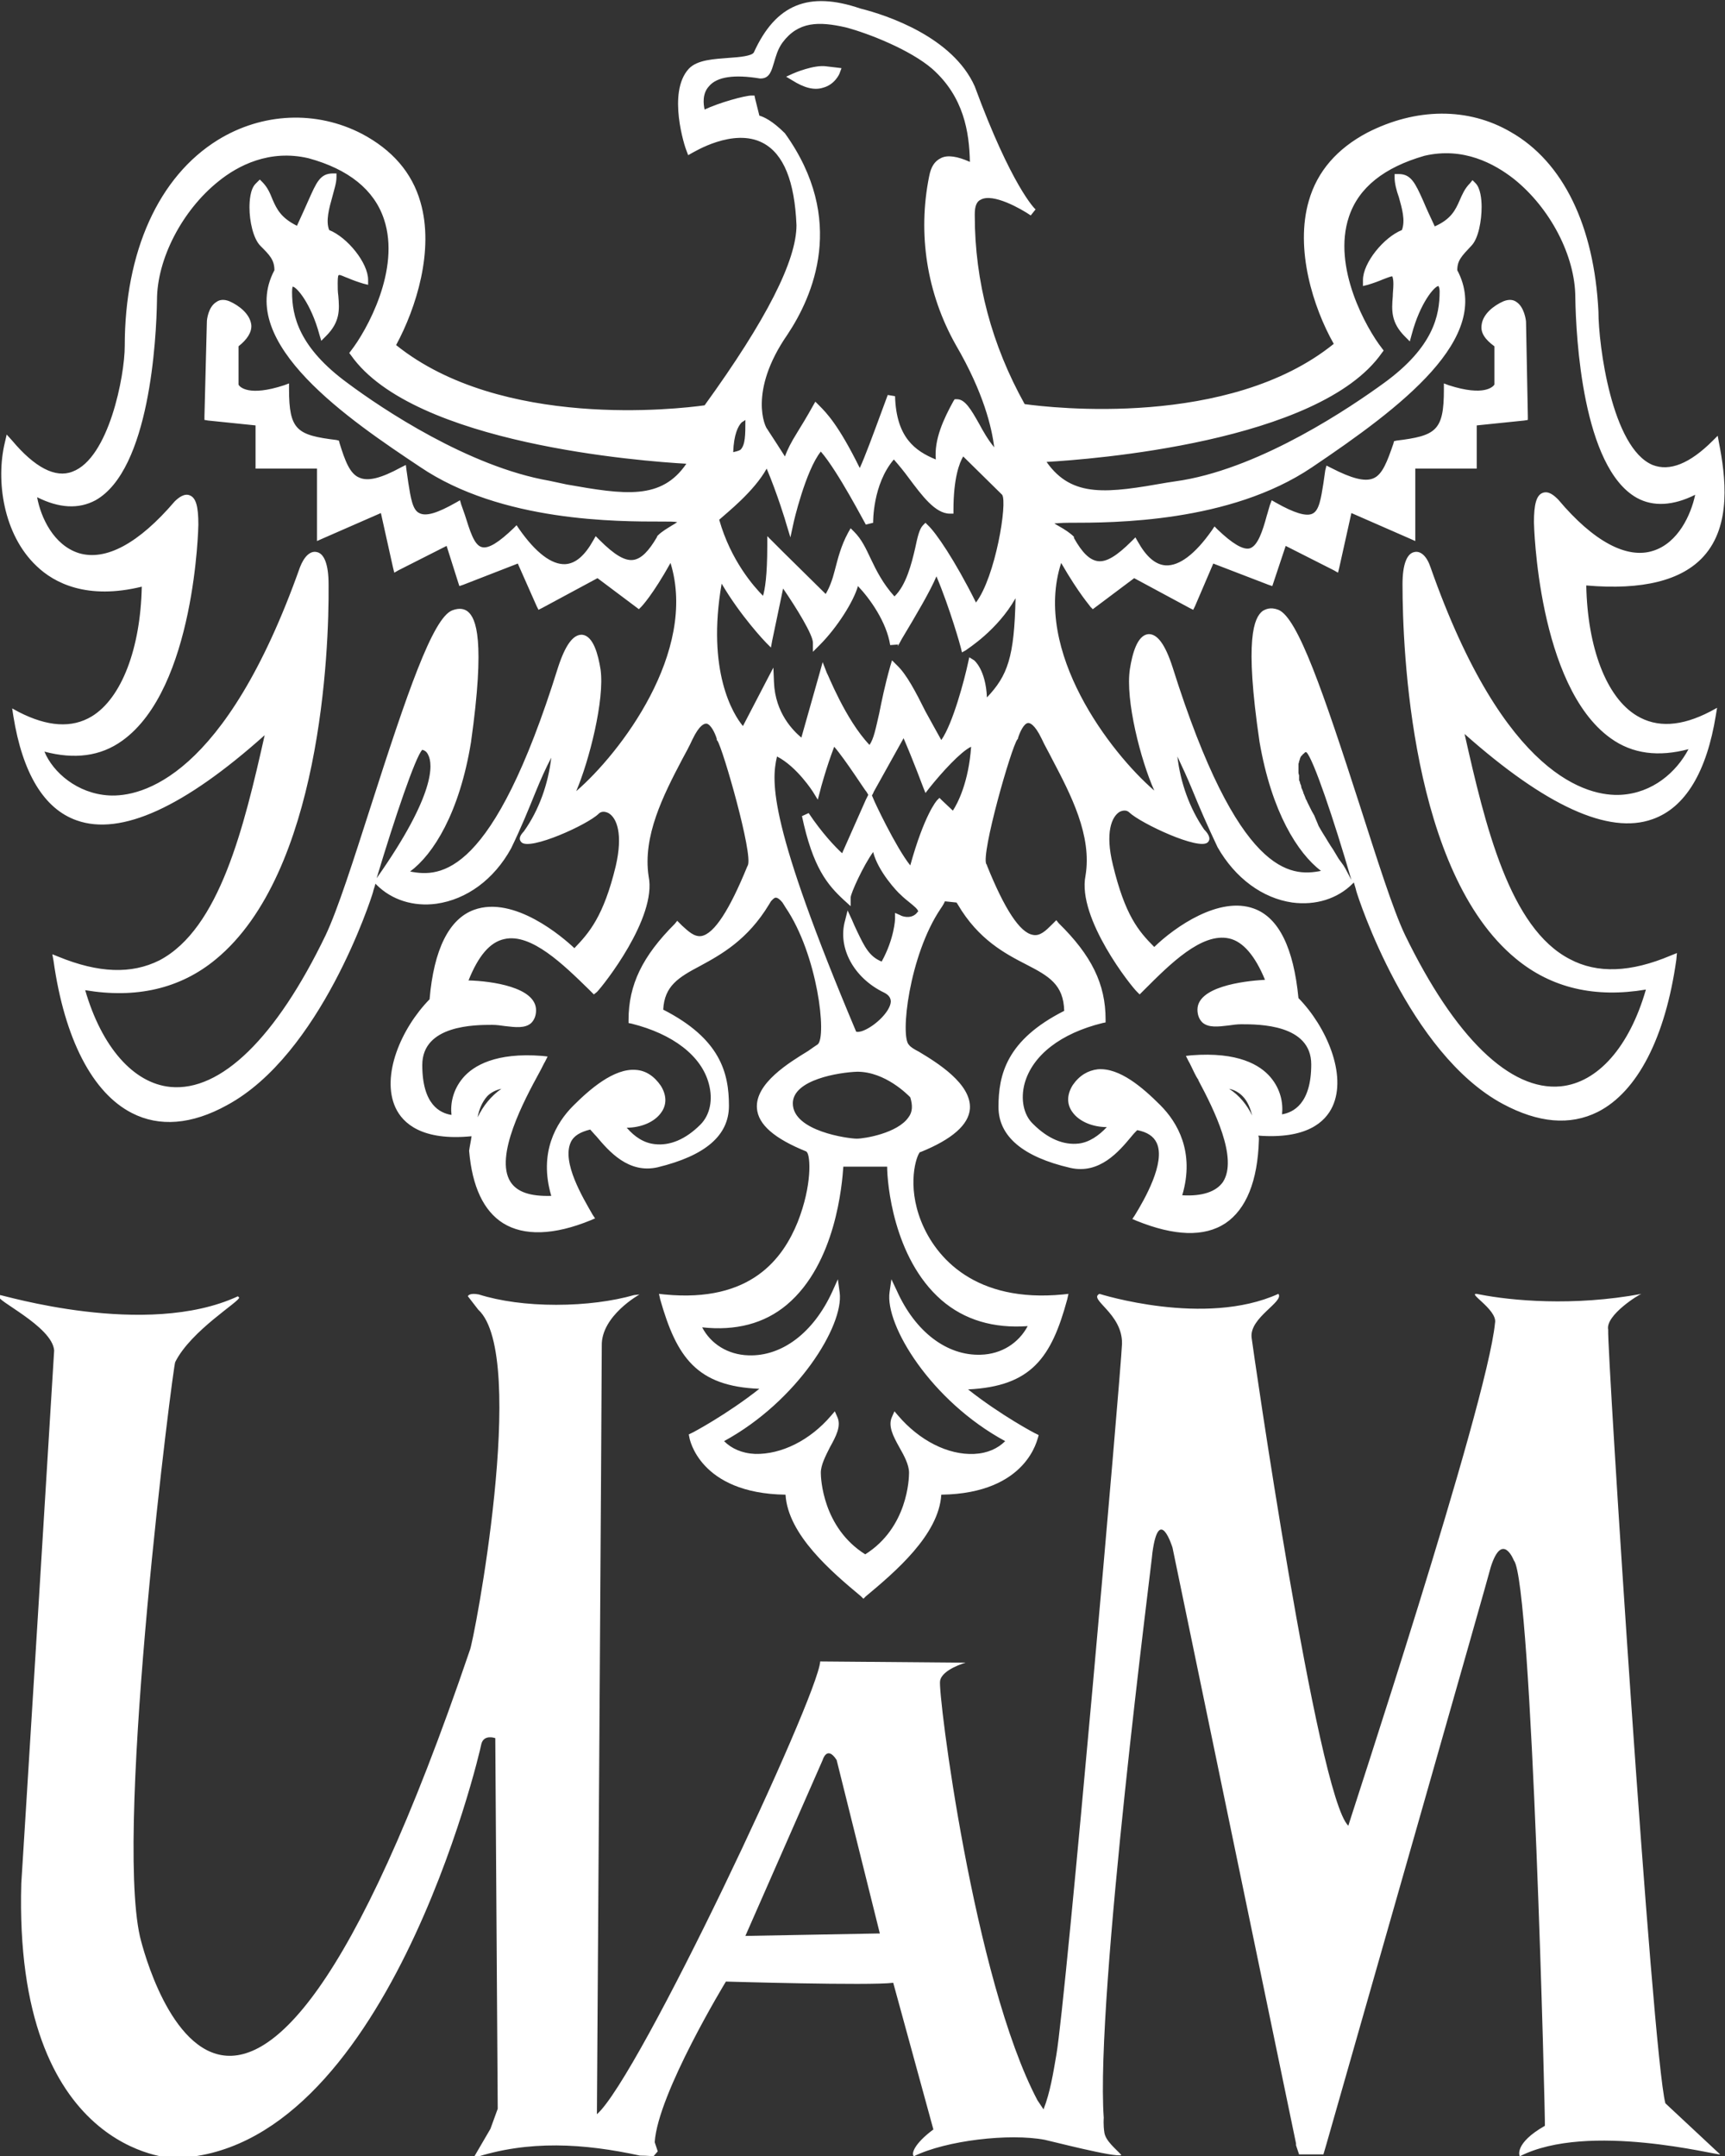 <?xml version="1.0" encoding="UTF-8"?>
<!-- Generator: Adobe Illustrator 21.0.0, SVG Export Plug-In . SVG Version: 6.00 Build 0)  -->
<svg xmlns="http://www.w3.org/2000/svg" xmlns:xlink="http://www.w3.org/1999/xlink" version="1.1" id="Warstwa_1" x="0px" y="0px" width="283.5px" height="354.3px" viewBox="0 0 283.5 354.3" style="enable-background:new 0 0 283.5 354.3;" xml:space="preserve">
<rect x="0" y="0" width="283.5" height="354.3" fill="#333333" stroke="none"/>
<path d="M144.6,317.7L144.6,317.7h-0.3l-21.8,0.4l12.7-28.9c0,0,0.7-2.5,2.3,0L144.6,317.7L144.6,317.7L144.6,317.7L144.6,317.7z   M269,117.6L269,117.6c-5-3-8.1-11.2-8.3-21.4c9.2,0.8,15.7-0.8,19.3-4.8c4.6-5.1,3.6-13.1,2.5-18.7l-0.2-1.1l-0.8,0.8  c-3.8,3.8-7.1,5.1-9.9,4c-6.7-2.8-8.9-19.7-8.9-25.2c-0.7-14.1-5.8-24.6-14.4-29.5c-7-4.1-15.6-4-23.6,0.1  c-4.9,2.6-8.2,6.3-9.6,11.2c-2.3,7.9,0.7,17.5,4.1,23.5c-17.2,13.9-46.5,10.5-50.8,9.9c-5.4-9.7-8.2-20.1-8.2-31v-0.2  c0-1.3,0.3-2.1,1-2.4c2-1.1,6.6,1.5,8.2,2.6l0.8-1c-0.1,0-4-3.9-10-20.2c-3.6-8.1-14.4-11.7-18.8-12.8c-8.5-2.9-13.9-0.7-17.5,7.2  c-0.3,0.6-2.4,0.8-4,0.9c-2.5,0.2-5.3,0.3-6.7,1.8c-3.6,3.9-0.6,13-0.4,13.4l0.3,0.8l0.7-0.4c0.1,0,6.7-4.2,11.6-1.6  c3.4,1.8,5.2,6.3,5.5,13.5c0,5.8-4.9,15.5-15.1,29.6c-4.3,0.6-33.4,4-50.7-9.9c3.3-6.1,6.3-15.6,4-23.5c-1.4-4.9-4.7-8.6-9.6-11.2  c-7.5-3.9-16.4-3.5-23.7,1c-9.7,6-15.3,18.3-15.3,33.9c0,4.8-2.6,18.4-8.6,20.6c-2.8,1.1-6.2-0.7-9.9-5.1l-0.9-1l-0.3,1.3  C-0.7,78.9,0.5,87.8,6,93c2.9,2.8,8.3,5.6,17.3,3.4c-0.2,10.1-3.3,18.3-8.2,21.3c-3.3,2-7.3,1.7-12-0.7L2,116.4l0.2,1.3  c1.5,9.3,5,15.2,10.4,17.1c7.3,2.6,17.7-2.2,30.9-14c-3.4,15.1-7.4,31.8-17.3,37c-4.6,2.3-10,2.1-16.6-0.6l-1-0.4l0.2,1.1  c1.8,12.8,6.4,21.7,12.9,25c4.5,2.3,9.8,1.9,15.6-1.3c15.4-8.3,23.7-33.9,24-35c0.1-0.5,0.3-0.9,0.4-1.4l0.2,0.2  c2.5,2.5,6.1,3.6,9.8,3.1c5-0.7,9.5-4,12.3-9.1c1.7-3.5,2.9-6.5,4-9.2c0.9-2.2,1.7-4,2.6-5.7c-0.5,4.3-2,8.6-4.5,12.1l0.1-0.1  c-0.8,0.8-1,1.4-0.5,1.9c1.4,1.4,10.9-2.9,12.7-4.7c0.4-0.4,1-0.4,1.6-0.1c1.4,0.8,2.4,3.5,1.2,8.7c-2,8.3-4.4,11-6.8,13.5  c-1.9-1.8-9.9-8.7-16.5-6.3c-4.1,1.5-6.6,6.5-7.3,14.7c-4.7,4.8-8,12.6-5.6,17.8c1.2,2.6,4.4,5.5,12.5,4.7c-0.1,0.8-0.3,1.6-0.4,2.4  v0l0,0c0.5,5.9,2.4,9.9,5.6,11.9c3.4,2.1,8.3,2,14.4-0.5l0.7-0.3l-0.4-0.6c-1.6-2.8-5.1-8.6-3.6-11.9c0.5-1.1,1.6-1.7,3.2-2.1  c0.3,0.3,0.6,0.7,1,1.1c2.1,2.5,5.3,6.2,10.1,5.1c7.8-1.9,11.7-5.2,11.7-10.1c0-5.4-1.4-11-10.8-15.8c0.2-3.9,2.5-5.3,6.1-7.2  c3.5-1.9,7.8-4.3,11.3-10.1c0,0,0.3-0.5,0.3-0.5c0.2-0.2,0.5-0.6,0.8-0.6c0.3,0,0.7,0.3,1.1,0.8c0,0,0.5,0.8,0.5,0.8  c5.3,7.8,6.8,21.2,5.3,22.5c-0.3,0.2-0.9,0.6-1.6,1.1c-3.1,1.9-8.7,5.3-8.4,9.4c0.2,2.7,2.9,5,8.1,7.1l0.1,0.1  c0.6,0.6,0.9,5.4-1.5,11.5c-2.4,5.9-7.6,13.3-21.9,11.9l-0.9-0.1l0.2,0.9c2.7,9.5,6,14.3,16.3,14.7c-5.3,4.2-11.1,7.3-11.2,7.3  l-0.4,0.2l0.1,0.5c0,0.1,1.6,9.2,15.8,9.4c0.4,6.6,7.6,12.7,12.4,16.7l0.4,0.4l0.4-0.4c4.8-4,12-10.1,12.4-16.7  c14.3-0.2,15.8-9.4,15.9-9.4l0.1-0.4l-0.4-0.2c-0.1,0-5.9-3.1-11.2-7.3c10.4-0.5,13.7-5.2,16.3-14.8l0.2-0.9l-0.9,0.1  c-14.4,1.4-20.9-6-23.3-12c-2.4-6-0.8-10.8-0.2-11.4l0.1,0c5.2-2.1,7.9-4.5,8.1-7.1c0.3-4.1-5.4-7.6-8.4-9.4  c-0.8-0.4-1.4-0.8-1.6-1.1c-1.5-1.3,0-14.7,5.2-22.4c0,0,0.5-0.7,0.7-1.2l1.9,0.2l0.2,0.3c3.4,5.8,7.8,8.1,11.3,9.9  c3.7,1.9,6.1,3.3,6.2,7.6c-9.5,4.8-10.8,10.5-10.8,15.8c0,4.8,4,8.2,11.8,10c4.8,1.1,8-2.7,10-5.1c0.4-0.5,0.7-0.8,1-1.1  c1.6,0.3,2.7,1,3.2,2.1c1.5,3.2-2,9.3-3.6,11.9l-0.4,0.6l0.7,0.3c6.2,2.5,11.1,2.7,14.6,0.4c3.4-2.3,5.3-6.9,5.5-13.7V187l0,0  c0-0.2-0.1-0.3-0.1-0.4c7.9,0.6,11-2.2,12.2-4.8c2.4-5.2-1-13.1-5.6-17.8c-0.8-8.2-3.2-13.2-7.3-14.7c-5.7-2.1-13,3-16.4,6.3  c-2.6-2.6-4.8-5.2-6.8-13.5c-1.3-5.3-0.2-7.9,1.1-8.7c0.6-0.3,1.2-0.3,1.6,0.1c1.9,1.8,11.5,6.3,12.9,4.9c0.7-0.7-0.2-1.7-0.6-2.1  c-2.4-3.5-3.9-7.7-4.4-12c0.8,1.7,1.6,3.4,2.5,5.6c1.1,2.7,2.4,5.7,4.1,9.3c2.9,5.1,7.4,8.4,12.3,9.1c3.8,0.5,7.4-0.6,9.9-3.1  l0.2-0.2c0.1,0.4,0.3,0.9,0.4,1.4c0.3,1.1,8.6,26.7,24.1,35c5.8,3.1,11,3.6,15.6,1.3c6.5-3.3,11.1-12.2,12.9-25l0.1-1.1l-1,0.4  c-6.6,2.8-12.1,3-16.6,0.6c-9.9-5.1-13.9-21.9-17.3-37c13.3,11.8,23.7,16.6,30.9,14c5.4-1.9,8.9-7.8,10.4-17.1l0.2-1.2l-1.1,0.6  C276.3,119.4,272.3,119.6,269,117.6L269,117.6z M129.4,55L129.4,55c4.2-6.3,9.8-18.9-0.4-33.1l0,0l0,0c-2.1-2.1-3.5-2.7-4.2-2.9  l-0.7-2.8l-0.1-0.5h-0.5c-1.1,0-5.4,1.2-7.7,2.3c-0.2-0.9-0.4-2.6,0.7-3.8c1.3-1.6,4.2-2,8.4-1.3h0.1h0c1.5,0,1.8-1.3,2.2-2.6  c0.3-1,0.6-2.2,1.4-3.3c2.6-3.5,6-3.5,10.4-2.5c3.8,1,10.6,3.7,14.2,6.8c5.2,4.6,6.1,10.4,6.2,15.3c-2-0.9-3.7-1.2-4.8-0.6  c-1,0.5-1.6,1.4-1.9,3c-1.9,9.4-0.4,19.2,4.4,27.7c4.6,7.9,5.9,13.6,6.3,16.8c-1-1.2-1.8-2.6-2.5-3.9c-1.3-2.3-2.3-4-3.6-4l-0.4,0  l-0.2,0.3c-1.6,2.9-3.2,6.3-2.9,9.6c-3.4-1.4-6.5-3.6-6.7-10.4l-1.2-0.2l-1,2.7c-1.4,3.8-2.8,7.6-3.6,9.3c-3.5-7.1-5.5-9.1-6.7-10.3  l-0.6-0.6c0,0-0.4,0.7-0.4,0.7c-1,1.8-1.8,3.1-2.6,4.4c-1,1.6-1.6,2.8-2,3.9c-2.1-3.3-2.8-4.3-2.9-4.5  C125.8,70.3,122.9,64.4,129.4,55L129.4,55z M122.5,69L122.5,69v0.2c0,2.2,0,3.9-0.8,4.7c-0.3,0.2-0.8,0.3-1.2,0.4  c0.1-2.9,0.8-4.3,1.4-4.9C122.2,69.2,122.4,69.1,122.5,69L122.5,69z M126,77L126,77c1.7,4,3.2,8.9,3.2,9l0.7,2.3l0.5-2.3  c0-0.1,2-8.7,4.5-11.8c2.8,3.2,7.3,11.9,7.4,12l1.2-0.3c0-0.1-0.1-6.3,3.4-10.4c0.8,0.9,1.7,2,2.5,3.1c2.1,2.8,4.3,5.8,6.7,5.8  l0.6,0v-0.6c0-5.3,1-7.8,1.6-8.8l6.4,6.3c0.9,1.3-1.1,13.5-4.3,17.7c-3.5-7-6.6-11.5-7.9-12.7l-0.4-0.4l-0.4,0.4  c-0.6,0.6-0.9,1.9-1.3,3.8c-0.6,2.6-1.5,6.1-3.4,7.9c-1.9-2.1-3-4.3-3.9-6.2c-0.8-1.7-1.5-3.2-2.7-4.4l-0.6-0.6l-0.4,0.7  c-1.2,2.2-1.7,4.3-2.2,6.2c-0.4,1.6-0.9,2.9-1.5,3.9l-6.9-6.8l-1.6-1.6l-1.1-1.1v1.5c0,5.1-0.4,7.3-0.7,8.3  c-1.5-1.5-5.3-5.8-7.2-12.5C119.4,84.3,123.9,80.8,126,77L126,77z M94.7,130L94.7,130c2.1-4.9,4.7-15,4-20c-0.4-2.5-1.2-5.5-3-5.7  c-1.5-0.1-2.8,1.7-4,5.4c-10.7,34.3-19.3,34.5-24.3,33.5c3.8-2.8,8.1-9.6,10-21.2c2.4-17,0.8-20.4-0.5-21.5  c-0.5-0.4-1.3-0.7-2.6-0.2c-3.2,1.3-7.4,13.6-13.4,32.3c-2.8,8.7-5.4,16.9-7.4,21.1c-8.1,16.8-17.2,25.7-25.5,24.9  c-6.1-0.6-11.3-6.6-14-15.9c8.3,1.4,15.6-0.2,21.5-5.1c17.2-14.2,18.6-50.6,18.5-61.5V96c0-3.2-0.7-5.1-2-5.3c-1-0.2-2,0.7-2.7,2.5  C37,127.9,23.2,131,17.9,130.7c-5.2-0.3-9.2-3.8-10.6-7.2c4.9,1.3,9.2,0.8,12.8-1.8c12-8.6,12.5-35.3,12.5-35.5c0-3-0.4-4.4-1.4-4.8  c-0.9-0.4-1.9,0.4-2.5,1c-5.9,6.9-11.3,9.8-15.7,8.5c-4.2-1.3-6.3-5.9-6.9-9.2c3.6,1.8,6.8,2,9.6,0.5c8.9-5,10-26.5,10.1-32.9  c0-6.7,4.1-14.7,10.1-19.5c3.2-2.6,8.4-5.3,14.8-3.8c6.6,1.8,10.8,5.2,12.4,10c2.8,8.3-2.9,18.4-5.4,21.6l-0.3,0.4l0.3,0.4  c10.3,14.6,48,17.4,55.1,17.8c-4.1,6-10.1,5.1-19.7,3.4L90.3,79C77,76.7,62.7,67.1,57.2,63C49.1,57.1,48,51.9,48,48  c0-0.7,0.1-0.9,0.1-0.9c0.6,0,3,2.7,4.4,7.9l0.3,1l0.8-0.8c2.3-2.3,2.2-4.3,2-6.6c-0.1-0.7-0.1-1.3-0.1-2.1c0-1.1,0.1-1.3,0.2-1.3  c0.2-0.1,0.9,0.3,1.5,0.5c0.7,0.3,1.5,0.6,2.5,0.9l0.8,0.2l0-0.8c0-2.8-3.4-7-6.4-8.2c-0.6-1.5,0-3.6,0.5-5.4  c0.3-1.2,0.7-2.3,0.7-3.3v-0.6l-0.6,0c-2.1,0-2.7,1.5-4,4.4c-0.5,1.1-1.1,2.5-1.9,4.2c-2.6-1.3-3.3-2.7-4-4.3c-0.4-1-0.8-2-1.7-2.9  l-0.4-0.4L42,30.2c-0.9,0.9-1,2.9-1,3.9c0,2.2,0.6,5.1,1.8,6.3c1.5,1.5,2.3,2.3,2.3,4c-6.4,12,12.5,24.7,23.9,32.3  c13.4,9.1,32.6,9,39.8,9l0.2,0c1.1,0,1.8,0,2.3,0.1c-0.3,0.2-0.6,0.4-0.8,0.5c-0.8,0.5-1.7,1-2.4,1.7l-0.1,0.1l0,0.1  c-1.4,2.4-2.6,3.6-3.9,3.8c-1.4,0.2-3.1-0.8-5.6-3.3l-0.6-0.6l-0.4,0.7c-1.4,2.5-2.9,3.8-4.6,3.9c-2.2,0.1-4.8-1.8-7.6-5.8l-0.4-0.6  l-0.5,0.5c-2.4,2.3-4.1,3.4-5.2,3.1c-1.3-0.3-2-2.8-2.8-5.3c-0.2-0.6-0.4-1.1-0.6-1.7l-0.2-0.7l-0.7,0.4c-3,1.7-4.9,2.3-6,1.7  c-1.1-0.5-1.4-2.5-1.8-5c-0.1-0.7-0.2-1.4-0.3-2.1l-0.1-0.8l-0.8,0.4c-3.3,1.8-5.4,2.3-6.8,1.7c-1.6-0.6-2.4-2.8-3.3-5.7l-0.1-0.4  l-0.4-0.1c-6.5-0.8-7.8-1.6-7.8-8.4v-0.9l-0.8,0.3c-5.8,1.9-7.3,0.3-7.5-0.1l0-6.3c1.4-1.1,2.2-2.3,2.1-3.5c-0.2-1.8-2-3.2-3.6-3.9  c-1-0.4-1.7-0.2-2.1,0.1c-1.4,0.8-1.6,3-1.6,3.2c0,0.1-0.4,15.6-0.4,15.6v0.6l0.6,0.1l7.8,0.8l0,6.5v0.6l0.6,0l9.5,0l0,10.9v1  l0.9-0.4l9.6-4.2l2,9l0.2,0.8l0.7-0.4l7.9-4l1.9,6l0.2,0.6l0.6-0.2l9-3.5l3.1,7l0.3,0.6l0.6-0.3l9.1-4.9l6.4,4.8l0.4,0.3l0.4-0.4  c0.1-0.1,1.9-2,4.8-7.2C114.7,107.1,101.9,123.8,94.7,130L94.7,130z M61.9,144.3L61.9,144.3c3-10,6.4-20,7.5-21.1  c0.3,0.1,0.7,0.2,1,0.9C71.1,125.5,71.7,130.4,61.9,144.3L61.9,144.3z M78.5,183.6L78.5,183.6c0.2-1.2,0.7-2.5,1.6-3.5  c0.6-0.6,1.4-1,2.3-1.2C80.7,180.1,79.4,181.7,78.5,183.6L78.5,183.6z M122.9,142.2L122.9,142.2L122.9,142.2l-0.1,0.2  c-2.9,7.1-5.4,11-7.5,11.4c-1.2,0.2-2.2-0.8-3.2-1.7l-0.3-0.3l-0.5-0.5l-0.4,0.5c-5.3,5.3-7.6,10-7.6,15.8v0.5l0.5,0.1  c6.8,1.7,11.5,5.3,12.7,9.9c0.7,2.6,0.2,5.1-1.4,6.7c-2.4,2.4-5,3.5-7.5,3.2c-1.8-0.2-3.3-1.2-4.6-2.7c2.3,0,4.5-0.9,5.6-2.4  c1-1.3,1-2.9,0-4.5c-1.1-1.6-2.5-2.5-4.1-2.6c-3.6-0.3-7.6,3.2-10.3,5.9c-2.8,2.8-5.7,7.7-3.6,14.8c-3.4,0.1-5.6-0.6-6.7-2.3  c-2.7-4.2,2.3-13.5,4.7-17.9c0.4-0.7,0.7-1.4,1-1.9l0.4-0.8l-0.9-0.1c-7.6-0.6-11.3,1.6-13,3.6c-1.7,2-2.1,4.3-1.9,6.1  c-1.9-0.3-4.8-1.7-4.8-8.2c0-6.6,8.7-6.6,11.5-6.6c0.7,0,1.4,0.1,2.1,0.2c1.7,0.2,3.3,0.4,4.3-0.5c0.5-0.5,0.8-1.2,0.8-2.1  c0-3.8-7.3-4.8-11.1-4.9c1.6-4,3.5-6.3,5.9-6.8c4.4-1,9.7,4.2,13.9,8.3l0.4,0.4l0.4,0.4l0.5-0.4c1-1,9.9-12.2,8.5-19  c-1-6.6,2.4-13.3,5.5-19.2c0.6-1.1,1.2-2.2,1.7-3.3c1.2-2.5,2-2.6,2.3-2.6c0.7,0.1,1.4,1.5,1.7,2.5l0,0.2l0.1,0.1  C118.8,123,123.8,140.4,122.9,142.2L122.9,142.2z M154.7,213.6L154.7,213.6c3.8,3.3,8.6,4.7,14.2,4.3c-1.5,2.8-4.3,4.6-7.7,4.7  c-5.6,0.2-10.8-3.8-13.8-10.5l-0.9-1.9l-0.3,2.1c-0.8,5.4,6.8,17.9,19,24.5c-1.2,1.2-2.9,2-5.1,2.1c-4.3,0.2-9-2.2-12.5-6.3  l-0.6-0.7l-0.4,0.9c-0.7,1.5,0.2,3.2,1.2,5c0.8,1.4,1.6,2.9,1.6,4.2c0,0.9-0.2,9-7.2,13.4c-7-4.4-7.3-12.5-7.3-13.4  c0-1.3,0.8-2.8,1.5-4.2c1-1.8,1.9-3.5,1.2-5l-0.4-0.9l-0.6,0.7c-3.5,4.1-8.2,6.4-12.5,6.3c-2.2-0.1-3.9-0.9-5.1-2.1  c12.1-6.6,19.7-19,19-24.4l-0.3-2.2l-0.9,2c-3.1,6.8-8.3,10.7-13.8,10.5c-3.4-0.1-6.2-1.9-7.6-4.6c5.5,0.6,10.2-0.6,13.9-3.7  c8.1-6.8,9.1-19.9,9.3-22.7l7.2,0C145.8,194.3,146.8,206.7,154.7,213.6L154.7,213.6z M149.6,180.3L149.6,180.3  c0.4,1.3,0.4,2.4-0.3,3.3c-1.8,2.6-7.2,3.5-8.5,3.5c-1.3,0-10.5-1.2-10.5-5.8c0-3.9,7.6-5.1,10.6-5.2  C145.5,176.1,149.2,179.9,149.6,180.3L149.6,180.3z M150.6,150.1L150.6,150.1c-1,1-2.5,0.4-2.6,0.3l-0.9-0.4c0,0,0,1,0,1  c0,0-0.1,3.2-2.2,7c-2-0.8-2.8-2.4-4-4.9c-0.3-0.6-0.6-1.3-0.9-2l-0.7-1.5l-0.4,1.6c-1.3,4.5,1.4,9.5,6.4,11.9  c0.8,0.4,1.1,0.9,1.1,1.5c-0.1,1.6-2.5,3.9-4.4,4.7c-0.7,0.3-1.2,0.3-1.3,0.2c-14.3-33.9-14-41-13-45.2c3.3,1.7,5.9,5.8,5.9,5.8  l0.8,1.3l0.4-1.5c0-0.1,1-3.8,2.3-7.2c1.9,2.2,5.2,7.4,5.3,7.4l0.3,0.5l-0.4,0.8l-3.9,8.8c-1.1-1-3.3-3.3-5.5-6.6l-1.1,0.5  c1.8,8.5,4.2,11.3,6.9,13.8l1.1,1v-1.4c0-0.7,2.1-5.3,3.7-7.5c0.8,3.2,4,6.6,4.5,7c0.5,0.5,1,0.9,1.5,1.3c0.6,0.5,1.4,1.1,1.4,1.5  C150.8,149.8,150.7,150,150.6,150.1L150.6,150.1z M156.6,133.2L156.6,133.2l-1.8-1.7l-0.4-0.4l-0.4,0.4c-0.1,0.1-2.1,2.4-4.4,10.7  c-2.4-3-6-10.7-6-10.8l-0.3-0.7c0.2-0.3,0.3-0.6,0.3-0.6l4.9-8.8c1.6,3.7,3.2,8,3.2,8l0.4,1l0.7-0.9c2-2.5,5.1-5.9,6.8-6.7  C159.2,128.5,157.4,132,156.6,133.2L156.6,133.2z M160.1,108.5L160.1,108.5l-0.8-0.5l-0.2,0.9c-0.6,2.8-2.5,10-4.4,12.7  c-0.8-1.4-1.7-3.1-2.6-4.7c-1.6-3.2-3.1-6.1-4.7-7.6l-0.8-0.8l-0.3,1c-0.9,3.2-1.4,5.7-1.8,7.7c-0.6,2.6-0.9,4.2-1.6,5.2  c-4-4.2-6.9-11.8-7-11.8l-0.7-1.8l-0.5,1.8l-3,10.6c-1.3-1.1-4.3-4-4.5-9.1l-0.1-2.4l-1.1,2.1l-3.9,7.5c-1.6-1.9-6-9-3.5-23.4  c3.1,5.3,7.1,9.5,7.3,9.7l0.8,0.8l0.2-1.1l1.8-8.6c2.2,3.2,4.9,7.6,4.9,8.9v1.5l1.1-1.1c2.9-2.9,5.6-7.2,6.3-9.7  c2,2.1,4.7,5.9,5.3,9.7l1.3-0.1l-0.1,0.3c0.1-0.1,0.4-0.6,0.7-1.2c2.4-4,4.7-7.9,5.7-10.3c2.2,5.2,4,11.6,4,11.7l0.2,0.8l0.7-0.4  c0.2-0.2,5.1-3.2,8.1-8.5c-0.2,9.7-1.3,12.7-4.7,16.3C162,110,160.1,108.5,160.1,108.5L160.1,108.5z M202,178.9L202,178.9  c0.9,0.2,1.6,0.6,2.2,1.2c0.9,0.9,1.3,2.1,1.6,3.2C204.9,181.5,203.7,180,202,178.9L202,178.9z M186.9,163L186.9,163l0.4,0.4  l0.4-0.4l0.4-0.4c4.2-4.2,9.4-9.4,13.9-8.4c2.3,0.5,4.3,2.9,5.9,6.8c-3.8,0.2-11.1,1.2-11.1,4.9c0,0.9,0.3,1.6,0.8,2.1  c1,0.9,2.6,0.7,4.3,0.5c0.7-0.1,1.4-0.2,2.1-0.2c2.9,0,11.5,0,11.5,6.6c0,6.5-3,7.9-4.8,8.2c0.2-1.8-0.2-4.1-1.9-6.1  c-1.7-2-5.3-4.2-13-3.6l-0.9,0.1l0.4,0.8c0.3,0.5,0.6,1.2,1,2c0.2,0.4,0.4,0.8,0.7,1.2l-0.1,0l0.1,0.1c2.5,4.7,6.5,12.7,4,16.6  c-1.1,1.6-3.4,2.4-6.7,2.2c2.1-7.1-0.8-12-3.6-14.8c-2.9-2.9-6.7-6.2-10.3-5.9c-1.6,0.2-3,1-4.1,2.6c-1,1.6-1,3.2,0,4.5  c1.1,1.5,3.3,2.4,5.6,2.4c-1.3,1.4-2.9,2.5-4.6,2.7c-2.5,0.3-5.1-0.8-7.5-3.2c-1.6-1.5-2.1-4.1-1.4-6.7c1.3-4.6,5.9-8.2,12.8-9.9  l0.5-0.1v-0.5c0-5.8-2.3-10.5-7.7-15.8l-0.4-0.5l-0.4,0.4l-0.3,0.3c-1,1-2,2-3.2,1.7c-2.1-0.4-4.6-4.2-7.5-11.4l0-0.1l-0.1-0.1  c-0.9-1.7,4.1-19.2,5.1-20.5l0.1-0.1c0,0,0-0.1,0-0.1c0.3-1,1-2.5,1.7-2.5c0.2,0,1,0.1,2.2,2.6c0.5,1.1,1.1,2.1,1.7,3.3  c3.1,5.9,6.6,12.6,5.5,19.2C177,150.9,186,162.2,186.9,163L186.9,163L186.9,163z M221.1,142.7L221.1,142.7c0,0-0.3-0.5-0.3-0.5  c0,0-0.8-1.1-0.8-1.1c0,0-0.3-0.5-0.3-0.5c0,0-0.6-1-0.6-1l-0.4-0.6c0,0-0.5-0.8-0.5-0.8c0,0-0.3-0.5-0.3-0.5c0,0-0.5-0.8-0.5-0.8  l-0.3-0.5c0,0-0.4-0.7-0.4-0.7c0,0-0.2-0.5-0.2-0.5c0,0-0.3-0.7-0.3-0.7c0,0-0.2-0.5-0.2-0.5c0,0-0.4-0.7-0.4-0.7  c0,0-0.2-0.4-0.2-0.4l-0.3-0.6c0,0-0.2-0.4-0.2-0.4c0,0-0.2-0.5-0.3-0.6l-0.1-0.3v0l0,0l-0.2-0.5l-0.1-0.2v-0.1l0,0l-0.2-0.5  c0,0-0.1-0.2-0.1-0.2l-0.1-0.5v0l0,0l-0.1-0.2l-0.1-0.4c0,0-0.1-0.2-0.1-0.2l0-0.4v-0.1l0-0.1l0-0.2c0,0-0.1-0.3-0.1-0.4v-0.2  c0,0,0-0.4,0-0.4c0,0,0-0.2,0-0.2v-0.3v-0.1c0,0,0-0.3,0-0.3c0,0,0,0,0,0l0.1-0.3c0,0,0-0.1,0-0.1c0,0,0-0.1,0.1-0.2v-0.1l0.1-0.3  l0.1-0.2l0.1-0.1c0,0,0-0.1,0.1-0.1v0l0.1-0.1l0-0.1l0.1,0l0,0l0.1-0.1l0.1-0.1v0c0,0,0.1-0.1,0.1-0.1l0.1,0c0,0,0.1,0,0.1,0l0,0  c1.1,1,4.5,11,7.4,21L221.1,142.7L221.1,142.7z M266.4,130.6L266.4,130.6c-5.3,0.3-19.1-2.7-31.3-37.4c-0.6-1.8-1.6-2.7-2.6-2.5  c-1.3,0.2-2,2.1-2,5.3V96c0,10.8,1.4,47.3,18.6,61.5c5.9,4.9,13.1,6.5,21.4,5.1c-2.7,9.4-7.9,15.3-14,15.9  c-8.3,0.8-17.4-8-25.6-24.9c-2-4.2-4.6-12.5-7.4-21.2c-6-18.6-10.2-30.9-13.4-32.2c-1.3-0.5-2.1-0.1-2.6,0.2  c-1.4,1.1-3,4.5-0.5,21.5c2,11.6,6.3,18.3,10.1,21.2c-5,1-13.6,0.8-24.4-33.5c-1.2-3.7-2.5-5.5-4-5.4c-1.8,0.2-2.6,3.2-3,5.7  c-0.8,5.1,1.8,15.1,4,20c-7.2-6.2-20-22.9-15.3-37.4c3,5.2,4.8,7.1,4.8,7.2l0.4,0.4l0.4-0.3l6.4-4.8l9.1,4.9l0.6,0.3l0.3-0.6l3-7  l9.1,3.5l0.6,0.2l0.2-0.6l2-6l7.9,4l0.7,0.4l0.2-0.8l2-9l9.6,4.2l0.9,0.4v-1l0-10.9l9.5,0h0.6v-0.6l0-6.5l7.8-0.8l0.6-0.1l0-0.6  l-0.3-15.5c0-0.3-0.3-2.5-1.6-3.3c-0.4-0.3-1.1-0.5-2.1-0.1c-1.6,0.7-3.4,2.1-3.6,3.9c-0.2,1.3,0.6,2.4,2.1,3.5v6.3  c-0.2,0.3-1.6,2-7.5,0.1l-0.8-0.3V64c0,6.8-1.3,7.6-7.8,8.4l-0.4,0.1l-0.1,0.4c-1,2.9-1.8,5.1-3.3,5.7c-1.4,0.6-3.6,0-6.9-1.7  l-0.8-0.4l-0.2,0.8c-0.1,0.7-0.2,1.4-0.3,2.1c-0.4,2.5-0.7,4.5-1.8,5c-1,0.5-3-0.1-6-1.8l-0.7-0.4l-0.3,0.8  c-0.2,0.6-0.3,1.1-0.5,1.7c-0.7,2.6-1.5,5-2.8,5.4c-1.1,0.3-2.9-0.8-5.3-3.1l-0.5-0.5l-0.4,0.6c-2.8,4-5.4,5.9-7.6,5.8  c-1.7-0.1-3.2-1.4-4.6-3.9l-0.4-0.7l-0.6,0.6c-2.5,2.5-4.2,3.5-5.6,3.3c-1.3-0.2-2.5-1.3-3.9-3.8l0-0.1l0-0.1  c-0.6-0.6-1.5-1.2-2.4-1.7c-0.3-0.2-0.6-0.3-0.8-0.5c0.4,0,1.1-0.1,2.3-0.1l0.2,0c7.2,0,26.3,0,39.8-9.1  c14.7-9.9,29.8-21.3,23.9-32.4c0-1.6,0.7-2.3,2.3-4c1.2-1.2,1.7-4.2,1.7-6.4c0-1.3-0.2-3.1-1-3.9l-0.5-0.5l-0.4,0.5  c-0.9,0.9-1.3,1.9-1.7,2.8c-0.7,1.6-1.4,3.1-4.1,4.3c-0.8-1.7-1.4-3-1.9-4.2c-1.3-2.9-2-4.4-4-4.4l-0.7,0v0.6c0,0.9,0.3,2.1,0.7,3.2  c0.5,1.8,1.1,3.8,0.5,5.4c-3,1.2-6.4,5.4-6.4,8.2V47l0.8-0.2c1-0.3,1.8-0.6,2.5-0.9c0.5-0.2,1.3-0.5,1.5-0.5c0,0,0.2,0.2,0.2,1.3  c0,0.7-0.1,1.4-0.1,2c-0.2,2.3-0.3,4.3,2,6.6l0.8,0.8l0.3-1.1c1.4-5.3,3.8-8,4.4-8c0,0,0.2,0.2,0.2,0.9c0,3.9-1,9.1-9.1,15  c-5.5,4-19.8,13.7-33.1,16c0,0-2.6,0.4-2.6,0.4c-9.7,1.7-15.6,2.6-19.8-3.4c7.1-0.4,44.8-3.2,55.1-17.9l0.3-0.4l-0.3-0.4  c-2.5-3.2-8.2-13.3-5.4-21.6c1.6-4.8,5.8-8.1,12.4-10c6.4-1.5,11.5,1.3,14.7,3.8c6,4.8,10.1,12.7,10.1,19.5  c0.1,6.5,1.2,27.9,10.1,32.9c2.7,1.5,6,1.3,9.6-0.5c-0.7,3.3-2.8,7.9-6.9,9.2c-4.3,1.4-9.8-1.5-15.6-8.4c-0.7-0.7-1.6-1.5-2.6-1.1  c-1,0.4-1.4,1.9-1.4,4.8c0,0.3,0.6,26.9,12.6,35.5c3.6,2.6,7.9,3.1,12.8,1.8C275.5,126.9,271.6,130.3,266.4,130.6L266.4,130.6z   M107.4,354.3L107.4,354.3l0.7-0.8l-0.5-1.5c0.5-8,11.7-26.4,11.7-26.4s23.7,0.7,27.5,0.2l6.6,24.1c-3.1,2.3-3.7,4-3.2,4.4  c5.3-2.6,15.7-3.8,21.5-2.7c0.6,0.1,11.7,3,12.6,2.5c-0.9-1-2.6-2.3-2.8-3.7c-0.2-1.3-0.1-2.4-0.1-2.4c-1.4-19.8,8-92,8-92.9  c1.1-8,3.3-0.8,3.3-0.8s19,91.7,20.3,97.9l0,0.3l0.5,1.5l4,0l0.5-1.7c4-14,27-94.5,27-94.8c1.9-6,3.8-1.1,3.8-1.1  c3,3.5,5.2,92.7,5.1,92.9c-5.1,2.9-4.2,5-4.1,5c11.2-5.7,32.5-0.1,32.9-0.3l-9-8.4l0,0c-2.2-8.4-9.6-123.9-9.4-127.1  c-0.5-2.4,5.2-5.9,5.5-5.9c-11.3,2.1-21.5,1.1-26.6,0.1c-2.9-0.7,3,2.4,2.5,4.7c-1.3,13.5-24.3,82.9-24.1,82.6  c-5.1-4.8-15.8-79.2-15.9-80.2c-0.4-3.3,5.4-5.9,4.4-7.2c-12.1,5.5-29.4,0-29.4,0c-1.9,0.9,3.8,3.2,3.7,8.2  c-0.2,5.1-9.2,107.8-10.8,116.9c-0.5,2.9-1,6.1-2.1,8.9l-1-1.5c-10.5-19.9-16.4-67-16-68.9c0.3-1.9,4.2-3,4.2-3l-23.9-0.2  c-0.4,5.9-29.8,68.4-36.7,74.4l0,0c0,0,0.8-120.1,0.8-126.3c-0.1-4.9,6.2-8.4,6.2-8.4l-0.9,0.1c-3.5,1-8,1.6-12.8,1.6  c-4.8,0-9.2-0.6-12.7-1.7c-1.5-0.3-1.8,0.2-1.8,0.3l1.7,2.2c8.3,7.6-0.8,55-1.4,56c-38.8,114.1-54.2,47-54.2,47  c-4.2-18.6,5.5-94.3,5.8-94.4c2.6-5.2,10.7-10,10.5-10.6l-0.2-0.2c-15.1,7-38.9-0.3-39.1-0.2l-0.1,0v0.2c-1,0.5,8.7,4.9,9,8.9  c-0.1,2-5.4,87.9-5.4,87.5c-1.3,44.6,25,45.2,25,45.2c34.8-0.6,50.3-66.3,50.6-68c0.4-1.7,2.3-1,2.3-1l0.4,60.9l-1.2,3.3l-2.8,4.8  c9.1-3,18.2-2.4,27.4-0.4C106.4,354.2,107.1,354.3,107.4,354.3L107.4,354.3z M137.5,11.1l0.8,0.1l-0.3,0.8c0,0.1-0.8,1.9-2.7,2.4  c-1.5,0.5-3.2,0-5.1-1.2l-1-0.6l1.1-0.5c0.2-0.1,3.5-1.5,5.5-1.2L137.5,11.1z" fill="#FFFFFF"></path>
</svg>
